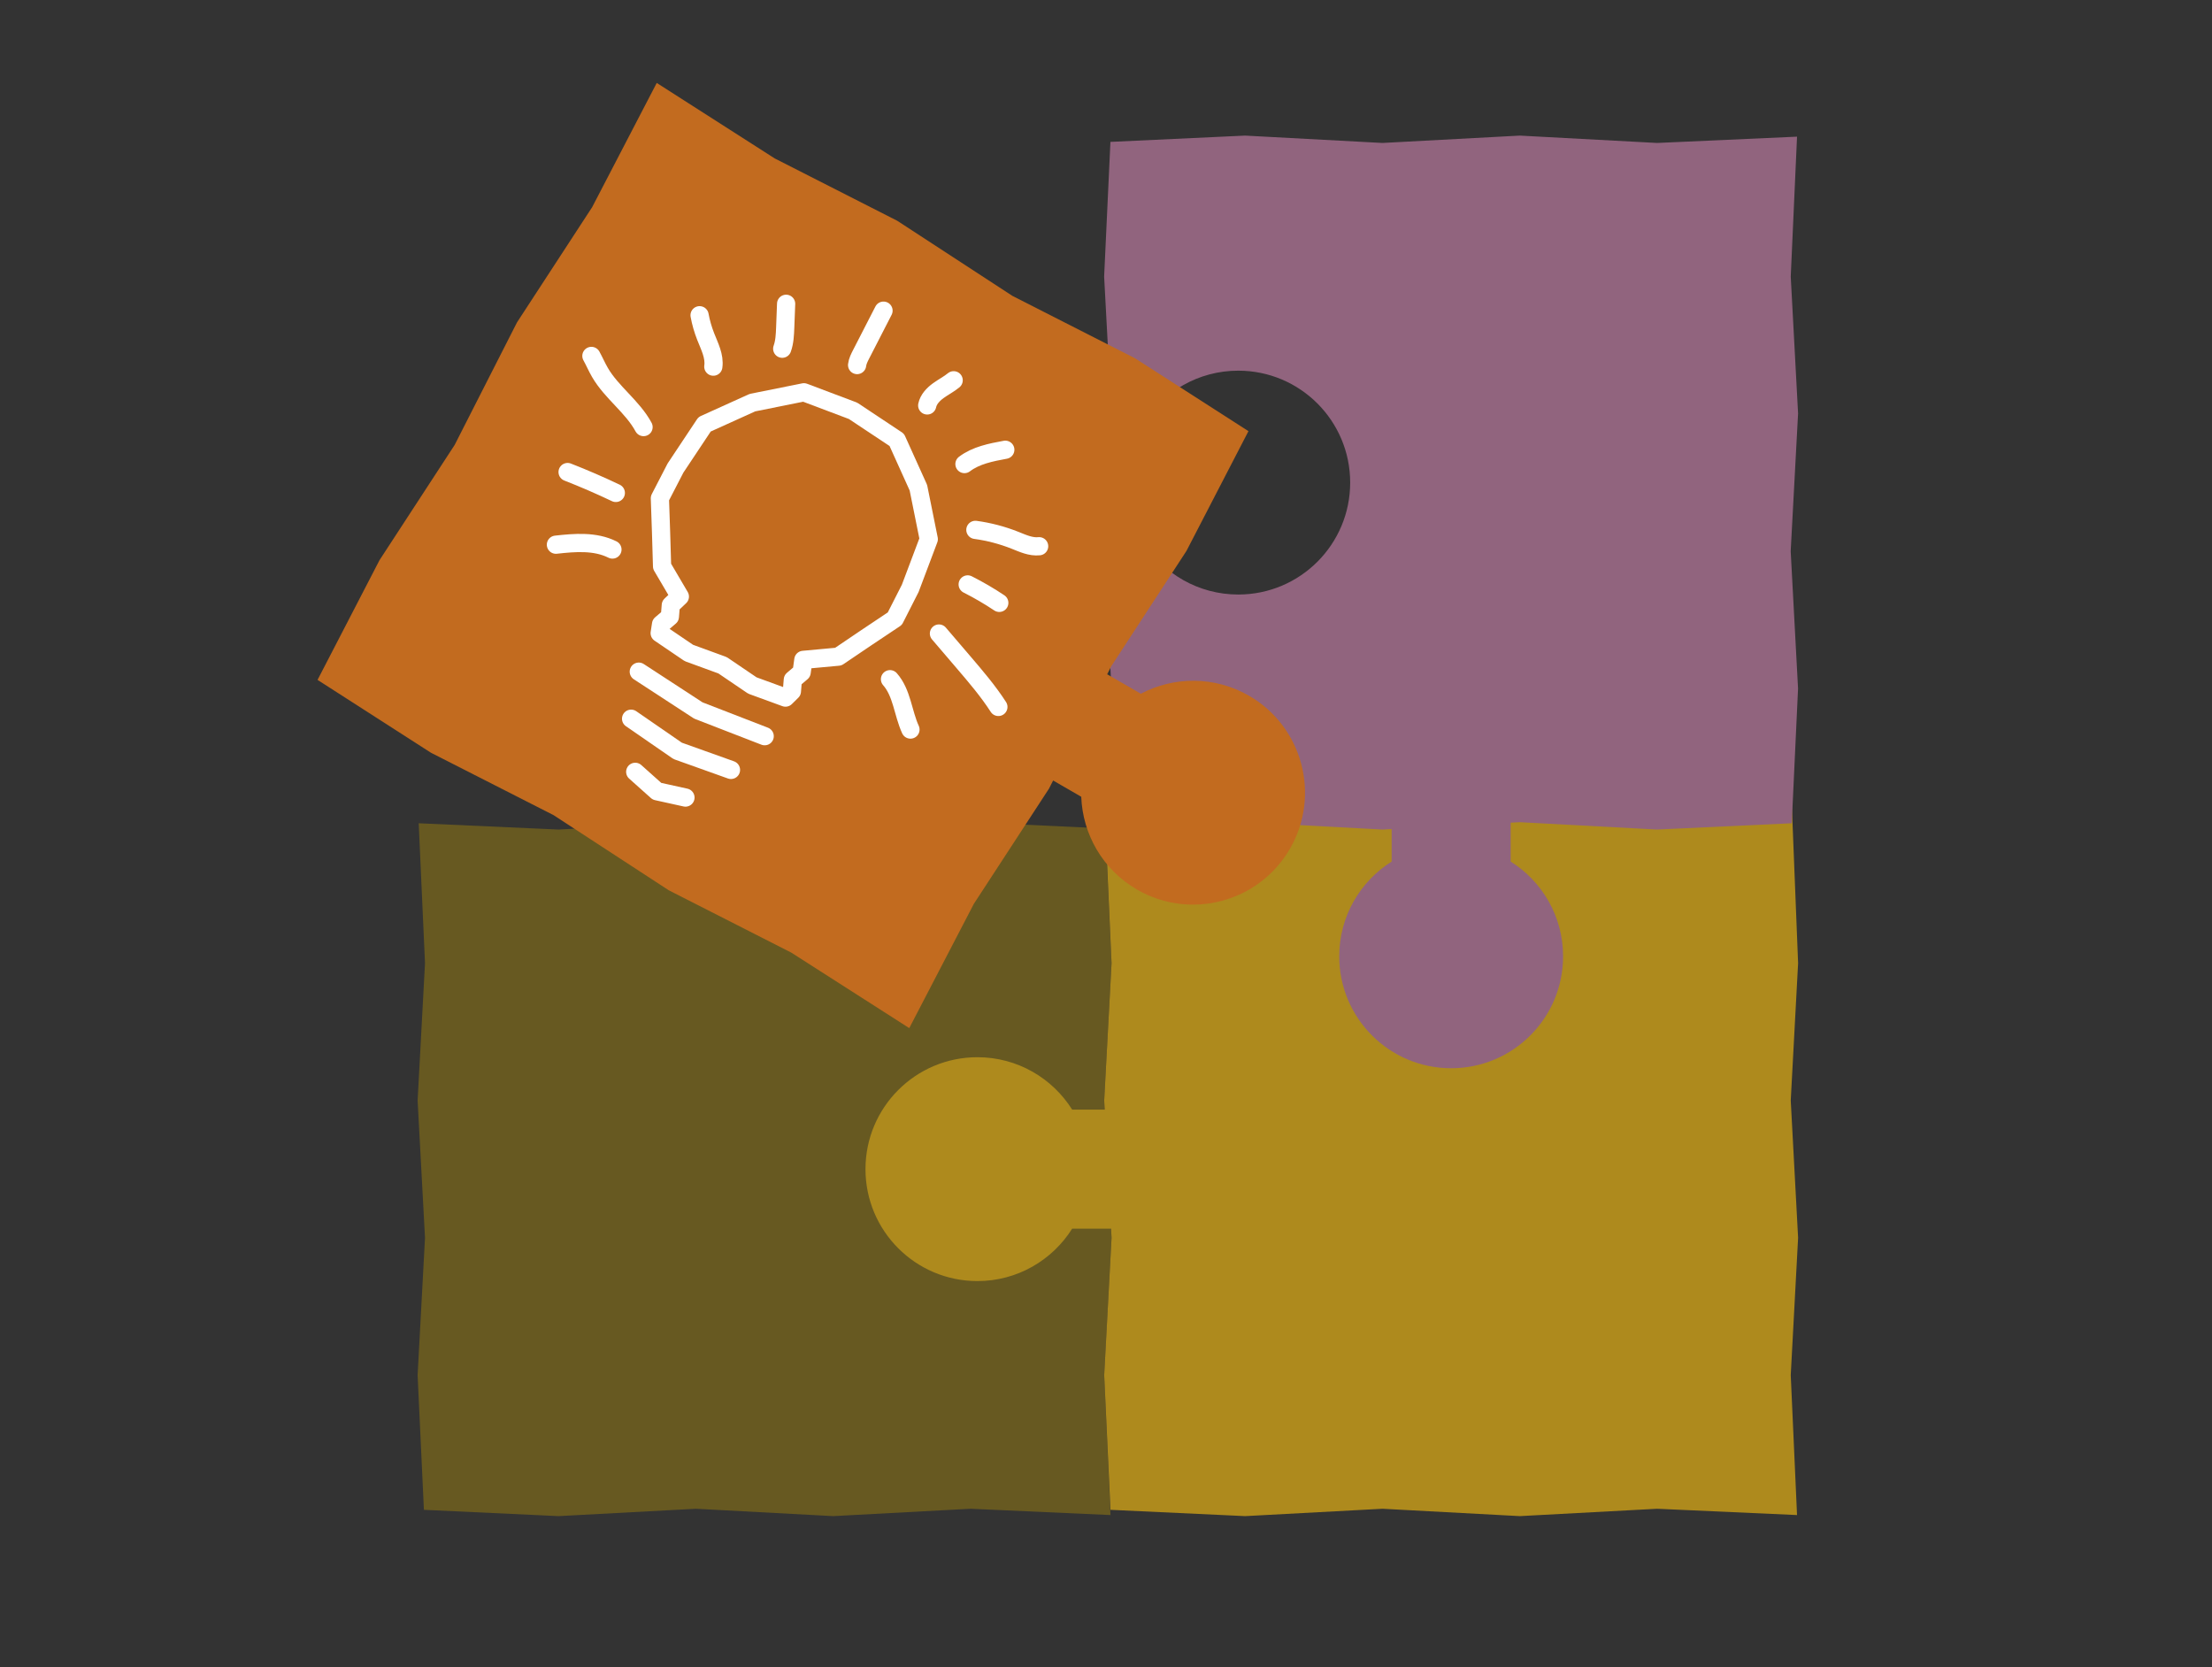 <?xml version="1.0" encoding="UTF-8"?><svg id="Lager_1" xmlns="http://www.w3.org/2000/svg" viewBox="0 0 850.39 640.91"><rect x="0" y="0" width="850.39" height="640.91" fill="#333333" stroke="none"/><defs><style>.cls-1{fill:none;stroke:#fff;stroke-linecap:round;stroke-linejoin:round;stroke-width:7px;}.cls-2{fill:#ae8a1d;}.cls-3{fill:#675921;}.cls-4{fill:#c26b1f;}.cls-5{fill:#91647e;}</style></defs><polygon class="cls-3" points="426.92 582.44 373.13 580.02 320.34 582.85 267.55 580.02 214.76 582.85 162.97 580.43 160.55 528.65 163.39 475.86 160.55 423.08 163.39 370.28 160.97 316.49 214.75 318.91 267.54 316.07 320.33 318.91 373.12 316.07 424.91 318.49 427.33 370.27 424.5 423.06 427.33 475.85 424.5 528.65 426.92 582.44"/><polygon class="cls-2" points="690.86 582.44 637.07 580.02 584.28 582.85 531.5 580.02 478.71 582.85 426.91 580.43 424.5 528.65 427.33 475.86 424.5 423.08 427.33 370.28 424.91 316.49 478.7 309.91 531.49 307.07 584.27 309.91 637.06 307.07 688.85 309.49 691.27 370.27 688.44 423.06 691.27 475.85 688.44 528.65 690.86 582.44"/><path class="cls-3" d="M316.82,317.49v-13.72c12.1-7.61,20.15-21.08,20.15-36.43,0-23.76-19.26-43.03-43.03-43.03s-43.03,19.26-43.03,43.03c0,15.35,8.05,28.82,20.15,36.43v13.72h45.76Z"/><path class="cls-5" d="M691.27,159.13l-2.83-52.79,2.42-53.8-53.79,2.42-52.79-2.83-52.79,2.83-52.81-2.83-51.78,2.42-2.42,51.78,2.83,52.79-.19,3.53h12.49c7.61-12.1,21.08-20.15,36.43-20.15,23.76,0,43.03,19.26,43.03,43.03s-19.26,43.03-43.03,43.03c-15.35,0-28.82-8.05-36.43-20.15h-13.72l-1.42,3.5,2.83,52.79-2.42,53.8,53.79-2.42,52.79,2.83,52.79-2.83,52.79,2.83,51.79-2.42,2.42-51.78-2.83-52.79,2.83-52.79Z"/><path class="cls-5" d="M535.01,312.49v18.72c-12.1,7.61-20.15,21.08-20.15,36.43,0,23.76,19.26,43.03,43.03,43.03,23.76,0,43.03-19.26,43.03-43.03,0-15.35-8.05-28.82-20.15-36.43v-18.72h-45.76Z"/><path class="cls-2" d="M430.91,472.34h-18.72c-7.61,12.1-21.08,20.15-36.43,20.15-23.76,0-43.03-19.26-43.03-43.03,0-23.76,19.26-43.03,43.03-43.03,15.35,0,28.82,8.05,36.43,20.15h18.72s0,45.76,0,45.76Z"/><path class="cls-4" d="M480.21,267.49c-13.29-7.69-28.98-7.46-41.62-.8l-12.94-7.48,1.6-3.14,28.88-44.28,23.83-46.04-43.62-28.02-47.12-23.98-44.28-28.88-47.11-23.97-45.35-29.02-24.84,47.78-28.88,44.28-23.97,47.11-28.88,44.28-23.83,46.04,43.62,28.02,47.12,23.98,44.28,28.88,47.11,23.97,45.35,29.02,24.83-47.77,28.89-44.29,1.59-3.13,10.81,6.25c.53,14.29,8.16,27.99,21.45,35.68,20.57,11.9,46.89,4.86,58.79-15.71,11.9-20.57,4.86-46.89-15.71-58.79Z"/><polygon class="cls-1" points="301.97 268.18 304.44 265.75 304.8 261.32 308.19 258.44 308.84 253.68 322.28 252.44 333.12 245.11 344.01 237.84 349.94 226.17 357.06 207.28 353.07 187.49 344.76 169.1 327.94 157.93 309.06 150.81 289.27 154.79 270.88 163.11 259.7 179.92 253.69 191.55 254.14 204.64 254.53 217.72 261.37 229.35 257.89 232.65 257.53 237.08 254.14 239.97 253.61 243.4 264.83 251.02 277.8 255.76 289.25 263.53 301.97 268.18"/><polyline class="cls-1" points="245.58 258.21 268.48 273.14 293.98 283.02"/><polyline class="cls-1" points="242.62 276.3 260.53 288.66 281.02 295.98"/><polyline class="cls-1" points="244.21 296.72 252.57 304.19 263.52 306.61"/><path class="cls-1" d="M235.45,211.26c-6.6-3.3-14.4-2.68-21.73-1.86"/><path class="cls-1" d="M236.75,189.5c-6.08-2.9-12.27-5.58-18.54-8.03"/><path class="cls-1" d="M247.41,164.18c-4.28-7.91-12.28-13.25-16.78-21.03-1.19-2.05-2.12-4.25-3.27-6.32"/><path class="cls-1" d="M274.23,140.95c.57-4-1.47-7.83-2.94-11.59-1.04-2.64-1.83-5.38-2.34-8.17"/><path class="cls-1" d="M300.72,134.06c.93-2.59,1.04-5.4,1.15-8.15.12-3.04.23-6.08.35-9.12"/><path class="cls-1" d="M329.51,140.34c.18-1.49.88-2.85,1.56-4.18,2.86-5.58,5.73-11.15,8.59-16.73"/><path class="cls-1" d="M356.46,155.86c.5-2.35,2.27-4.22,4.21-5.64s4.11-2.5,5.96-4.03"/><path class="cls-1" d="M370.78,178.4c4.46-3.38,10.19-4.48,15.7-5.5"/><path class="cls-1" d="M374.98,203.7c5.22.71,10.36,2.06,15.26,4.01,2.98,1.19,6.06,2.63,9.25,2.28"/><path class="cls-1" d="M372.02,224.67c4.19,2.12,8.25,4.48,12.15,7.09"/><path class="cls-1" d="M360.97,243.55c3.17,3.71,6.34,7.41,9.51,11.12,4.7,5.5,9.42,11.02,13.34,17.1"/><path class="cls-1" d="M342.15,261.11c4.64,5.26,4.95,12.98,7.87,19.36"/></svg>